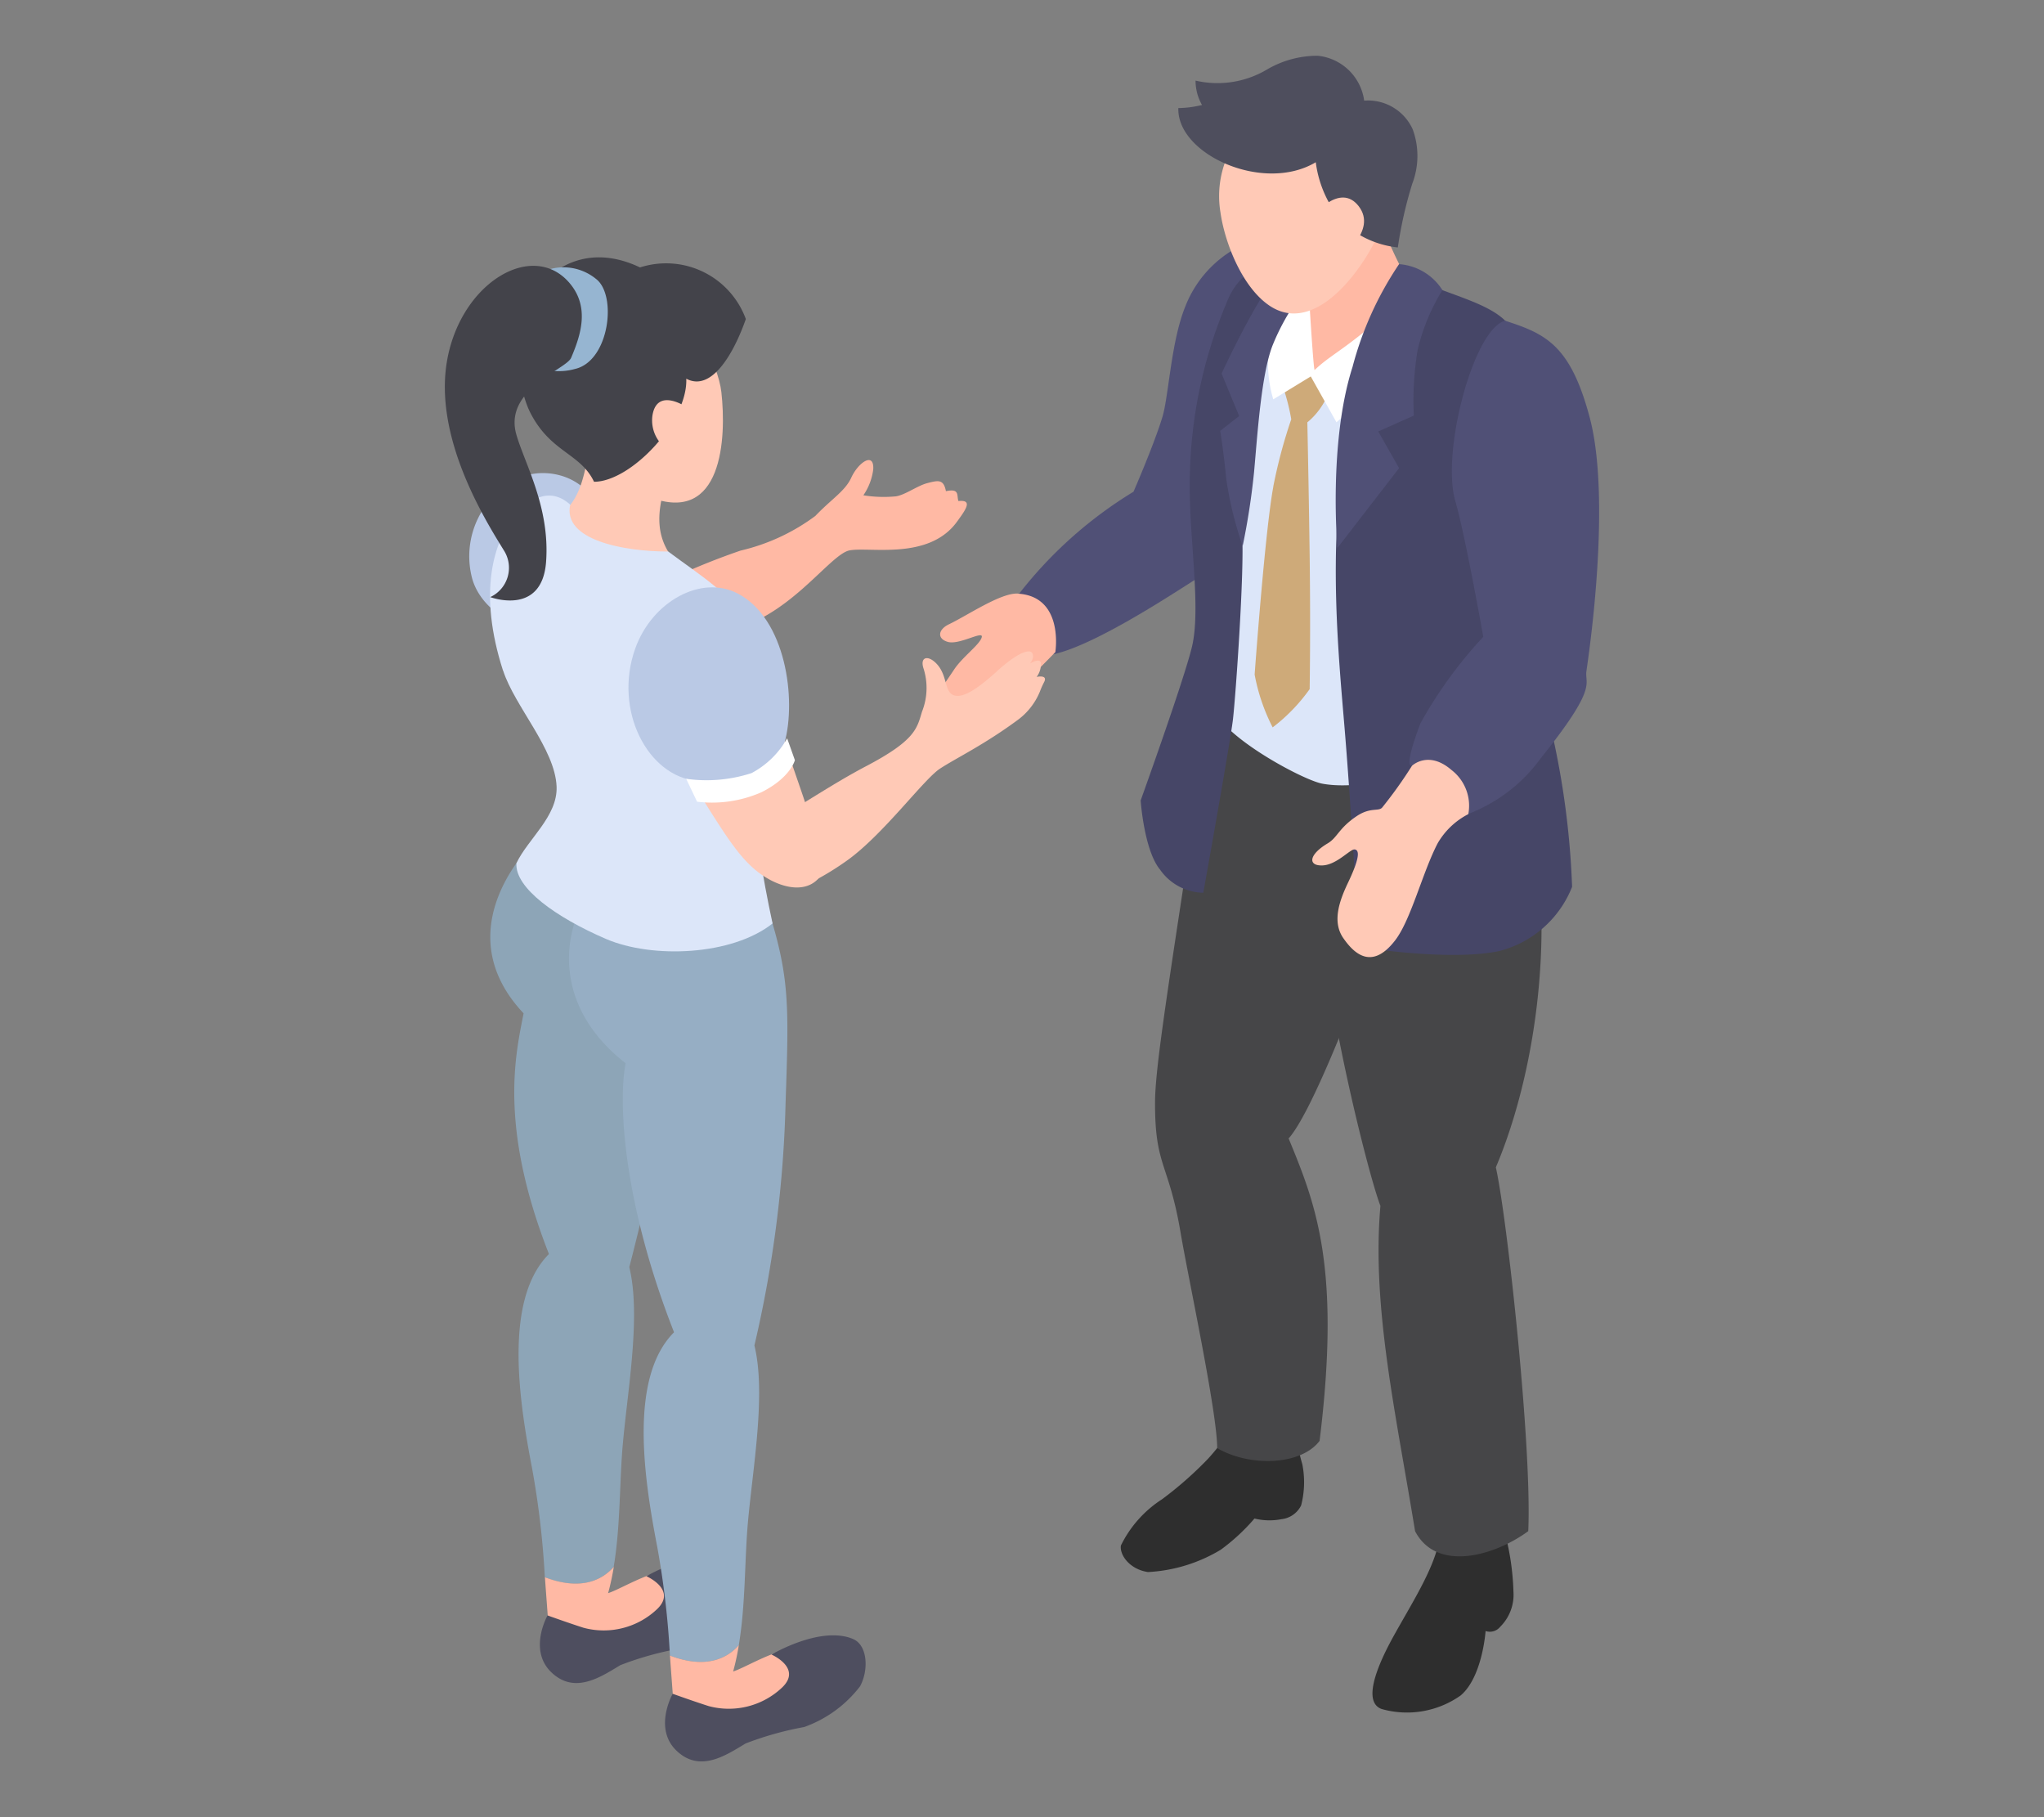 <?xml version="1.0" encoding="UTF-8" standalone="no"?>
<svg
   id="グループ_894"
   data-name="グループ 894"
   width="108"
   height="96"
   viewBox="0 0 108 96"
   version="1.1"
   sodipodi:docname="グループ 894.svg"
   inkscape:version="1.3 (0e150ed6c4, 2023-07-21)"
   xmlns:inkscape="http://www.inkscape.org/namespaces/inkscape"
   xmlns:sodipodi="http://sodipodi.sourceforge.net/DTD/sodipodi-0.dtd"
   xmlns="http://www.w3.org/2000/svg"
   xmlns:svg="http://www.w3.org/2000/svg">
  <rect x="0" y="0" width="108" height="96" fill="#808080" stroke="none"/>
  <sodipodi:namedview
     id="namedview1"
     pagecolor="#ffffff"
     bordercolor="#000000"
     borderopacity="0.25"
     inkscape:showpageshadow="2"
     inkscape:pageopacity="0.0"
     inkscape:pagecheckerboard="0"
     inkscape:deskcolor="#d1d1d1"
     inkscape:zoom="4.5105023"
     inkscape:cx="77.818385"
     inkscape:cy="63.075015"
     inkscape:window-width="1920"
     inkscape:window-height="1009"
     inkscape:window-x="1912"
     inkscape:window-y="-8"
     inkscape:window-maximized="1"
     inkscape:current-layer="グループ_894" />
  <defs
     id="defs1">
    <clipPath
       id="clip-path">
      <rect
         id="長方形_406"
         data-name="長方形 406"
         width="60.996"
         height="90.123"
         fill="none"
         x="0"
         y="0" />
    </clipPath>
  </defs>
  <g
     id="グループ_893"
     data-name="グループ 893"
     clip-path="url(#clip-path)"
     transform="translate(23.505,2.933)">
    <path
       id="パス_1643"
       data-name="パス 1643"
       d="m 50.573,84.1 a 11.958,11.958 0 0 0 0.376,1.783 4.874,4.874 0 0 1 -0.062,2.182 1.316,1.316 0 0 1 -1.041,0.726 3.291,3.291 0 0 1 -1.423,-0.035 10.5,10.5 0 0 1 -1.784,1.65 8.269,8.269 0 0 1 -3.847,1.178 c -0.978,-0.149 -1.5,-0.912 -1.428,-1.4 a 6.079,6.079 0 0 1 2.174,-2.445 19.46,19.46 0 0 0 2.43,-2.139 11.623,11.623 0 0 0 1.205,-1.571 z"
       transform="translate(-5.644,-11.467)"
       fill="#2e2e2e" />
    <path
       id="パス_1644"
       data-name="パス 1644"
       d="m 63.729,90.277 a 13.548,13.548 0 0 1 0.478,3.2 2.378,2.378 0 0 1 -0.7,1.851 0.7,0.7 0 0 1 -0.772,0.225 c 0,0 -0.164,2.423 -1.313,3.4 a 4.908,4.908 0 0 1 -4.187,0.717 c -0.957,-0.356 -0.328,-2.091 0.608,-3.792 0.936,-1.701 2.13,-3.531 2.429,-5.068 2.29,-0.315 3.46,-0.541 3.46,-0.541"
       transform="translate(-7.745,-12.32)"
       fill="#2e2e2e" />
    <path
       id="パス_1645"
       data-name="パス 1645"
       d="m 44.8,67.56 c -0.63,-3.7 -1.362,-3.451 -1.345,-6.89 0.008,-1.689 0.611,-5.553 1.834,-13.577 0.635,-4.167 1.626,-4.866 2.938,-7.492 0.135,-0.272 4.354,1.89 6.278,2.91 a 14.8,14.8 0 0 1 1.117,8 c -0.282,1.33 -3.607,10.432 -5.109,12.1 1.422,3.45 2.773,6.776 1.636,15.975 -0.959,1.288 -3.671,1.4 -5.411,0.384 0,-1.891 -1.516,-8.928 -1.939,-11.412"
       transform="translate(-5.93,-5.401)"
       fill="#464648" />
    <path
       id="パス_1646"
       data-name="パス 1646"
       d="m 53.308,50.513 c -2.358,-2.885 -1.872,-5.076 -0.74,-8.508 a 83.958,83.958 0 0 1 9.989,-1.29 c 3.719,6.518 2.73,17.193 0.02,23.574 0.6,2.679 1.917,14.829 1.712,19.221 -1.819,1.332 -4.85,2.167 -5.98,0 -1,-6.161 -2.3,-11.838 -1.831,-17.183 -0.707,-1.854 -2.982,-11.134 -3.17,-15.814"
       transform="translate(-7.045,-5.553)"
       fill="#464648" />
    <path
       id="パス_1647"
       data-name="パス 1647"
       d="m 34.958,30.151 a 22.415,22.415 0 0 1 6.2,-5.591 c 0,0 1.1,-2.524 1.532,-3.965 0.327,-1.1 0.452,-3.941 1.19,-5.782 a 6.019,6.019 0 0 1 3.629,-3.538 1.157,1.157 0 0 1 1.351,0.1 c 0.566,0.5 0.594,1.5 0.687,2.168 0.159,1.133 0.292,2.27 0.432,3.406 0.171,1.373 -1.53,4.916 -1.84,5.546 -0.376,0.764 -1.083,3.483 -1.331,4.3 a 3.889,3.889 0 0 1 -2.1,2.234 c -0.667,0.367 -5.94,4 -8.2,4.181 a 28.029,28.029 0 0 1 -1.543,-3.059"
       transform="translate(-4.771,-1.516)"
       fill="#505076" />
    <path
       id="パス_1648"
       data-name="パス 1648"
       d="m 50.611,12.3 c 2.38,-1 5.213,0.291 5.109,0.175 -0.072,-0.08 3.3,1.872 3.308,1.884 2.409,0.9 4.881,1.55 6.3,4.787 0.691,1.577 -1.794,4.951 -2.83,9.521 -0.465,2.055 -0.515,4.988 0.245,6.353 0.532,0.955 1.7,2.385 -1.735,3.466 -1,0.314 -5.647,2.11 -8.356,1.608 -1.253,-0.233 -7.28,-3.572 -5.441,-4.849 a 1.274,1.274 0 0 0 0.535,-1.628 3.59,3.59 0 0 1 -0.6,-2.488 c 0.55,-2.521 0.1,-3.514 -0.269,-5.486 -1.744,-1.826 -0.2,-4.578 0.865,-7.519 0.726,-2 0.427,-4.8 2.869,-5.826"
       transform="translate(-6.289,-1.626)"
       fill="#dce6f9" />
    <path
       id="パス_1649"
       data-name="パス 1649"
       d="m 51.971,11.5 c 0,-0.034 0,-0.073 0,-0.11 a 7.115,7.115 0 0 0 4.5,-1.447 20.024,20.024 0 0 0 1.811,3.833 c -0.532,0.026 -1.583,1.49 -2.454,3.027 -0.37,0.653 -1.967,2.341 -2.972,1.952 -1.548,-0.6 -0.774,-1.841 -0.819,-3.585 -0.032,-1.222 -0.057,-2.448 -0.06,-3.67"
       transform="translate(-7.079,-1.357)"
       fill="#ffb9a4" />
    <path
       id="パス_1650"
       data-name="パス 1650"
       d="m 50.533,25.429 a 26.859,26.859 0 0 1 0.95,-3.556 v 0 a 11.115,11.115 0 0 0 -0.471,-1.809 l 1.525,-0.6 0.891,1.071 a 3.787,3.787 0 0 1 -1.095,1.5 c 0.032,1.557 0.088,4.408 0.122,6.994 0.054,4.129 0,7.1 0,7.1 A 9.315,9.315 0 0 1 50.5,38.15 10.165,10.165 0 0 1 49.548,35.361 c 0,0 0.546,-7.568 0.988,-9.932"
       transform="translate(-6.761,-2.656)"
       fill="#ceaa79" />
    <path
       id="パス_1651"
       data-name="パス 1651"
       d="M 59.264,14.421 A 20.387,20.387 0 0 0 55.648,16.4 c -1.428,1.184 -2.11,1.5 -2.823,2.186 -0.067,-0.171 -0.261,-3.385 -0.261,-3.385 0,0 -1.192,0.149 -1.181,0.171 a 4.234,4.234 0 0 0 -0.952,1.935 6.589,6.589 0 0 0 0.212,2.825 l 1.981,-1.21 1.357,2.42 a 50.6,50.6 0 0 0 3.853,-3.642 6.8,6.8 0 0 0 1.43,-3.277"
       transform="translate(-6.871,-1.968)"
       fill="#ffffff" />
    <path
       id="パス_1652"
       data-name="パス 1652"
       d="m 50.531,12.349 a 3.651,3.651 0 0 0 -3.4,2.361 24.679,24.679 0 0 0 -1.962,9.659 c -0.025,2.833 0.6,6.534 0.117,8.549 -0.412,1.735 -2.711,8.12 -2.711,8.12 0,0 0.175,2.621 1.024,3.655 a 2.846,2.846 0 0 0 2.286,1.222 c 0,0 1.423,-7.915 1.567,-9.165 0.144,-1.25 0.612,-7.842 0.484,-9.8 a 52.551,52.551 0 0 1 1.434,-9.924 c 0.443,-1.448 3.107,-4.414 3.107,-4.414 z"
       transform="translate(-5.81,-1.685)"
       fill="#464667" />
    <path
       id="パス_1653"
       data-name="パス 1653"
       d="M 51.651,14.486 A 11.9,11.9 0 0 0 50.239,17 c -0.629,1.514 -0.83,4.839 -1.009,6.78 a 38.11,38.11 0 0 1 -0.6,3.892 19.39,19.39 0 0 1 -0.868,-3.546 c -0.135,-1.434 -0.319,-2.539 -0.319,-2.539 l 1,-0.784 -0.927,-2.243 c 0,0 2.453,-5.331 3.484,-5.64 1.031,-0.309 0.648,1.566 0.648,1.566"
       transform="translate(-6.475,-1.758)"
       fill="#505076" />
    <path
       id="パス_1654"
       data-name="パス 1654"
       d="M 58.751,13.654 A 22.613,22.613 0 0 0 54.976,22.8 c -0.858,5.307 -0.317,10.774 0,14.566 0.4,4.783 0.754,11.587 0.754,11.587 0,0 4.753,0.785 7.419,0.22 A 5.642,5.642 0 0 0 67,45.78 44.009,44.009 0 0 0 64.58,32.906 c -0.8,-2.318 -0.29,-7.348 0.65,-10.242 0.56,-1.721 -0.253,-5.157 -1.7,-6.724 -0.986,-1.067 -3.4,-1.528 -4.778,-2.286"
       transform="translate(-7.439,-1.863)"
       fill="#464667" />
    <path
       id="パス_1655"
       data-name="パス 1655"
       d="m 57.847,12.764 a 2.952,2.952 0 0 1 2.3,1.372 10.56,10.56 0 0 0 -1.31,3.164 16.118,16.118 0 0 0 -0.2,3.462 l -1.88,0.841 1.1,1.937 -3.258,4.217 c 0,0 -0.488,-5.554 0.8,-9.568 a 17.748,17.748 0 0 1 2.456,-5.423"
       transform="translate(-7.438,-1.742)"
       fill="#505076" />
    <path
       id="パス_1656"
       data-name="パス 1656"
       d="m 48.5,4.6 a 4.907,4.907 0 0 1 5.931,-0.872 3,3 0 0 1 1.149,0.606 c 1.17,1.039 1.041,2.9 0.692,4.274 -0.527,2.072 -3.475,6.833 -6.2,5.053 -1.447,-0.946 -2.389,-3.3 -2.623,-4.945 A 5.263,5.263 0 0 1 48.5,4.6"
       transform="translate(-6.467,-0.424)"
       fill="#ffc9b6" />
    <path
       id="パス_1657"
       data-name="パス 1657"
       d="m 54.768,8.185 c 0,0 0.826,-1.372 1.589,-0.369 a 1.391,1.391 0 0 1 -0.538,2.265 z"
       transform="translate(-7.474,-1.017)"
       fill="#ffc9b6" />
    <path
       id="パス_1658"
       data-name="パス 1658"
       d="m 59.623,37.458 a 23.282,23.282 0 0 1 3.3,-4.534 c -0.4,-2.237 -1.064,-5.743 -1.48,-7.184 -0.746,-2.585 0.965,-9.076 2.634,-9.515 2.162,0.693 3.452,1.3 4.467,5.1 0.952,3.568 0.35,9.867 -0.17,13.408 -0.105,0.717 0.644,0.8 -2.409,4.6 a 8.464,8.464 0 0 1 -3.838,2.948 l -2.973,-2.556 c 0,0 -0.5,0.269 0.465,-2.274"
       transform="translate(-8.056,-2.214)"
       fill="#505076" />
    <path
       id="パス_1659"
       data-name="パス 1659"
       d="m 58.348,43.4 c 0,0 0.865,-0.83 2.084,0.225 A 2.381,2.381 0 0 1 61.321,45.957 3.96,3.96 0 0 0 59.7,47.5 c -0.8,1.536 -1.407,4.034 -2.241,5.12 -1.206,1.57 -2.142,0.759 -2.749,-0.122 -0.607,-0.881 -0.176,-2.014 0.258,-2.925 0.472,-0.991 0.7,-1.72 0.341,-1.751 -0.236,-0.021 -0.937,0.813 -1.69,0.844 -0.781,0.032 -0.742,-0.563 0.275,-1.167 0.516,-0.307 0.578,-0.8 1.528,-1.435 0.743,-0.5 1.177,-0.219 1.363,-0.474 a 23.183,23.183 0 0 0 1.56,-2.188"
       transform="translate(-7.244,-5.88)"
       fill="#ffc9b6" />
    <path
       id="パス_1660"
       data-name="パス 1660"
       d="M 57.274,3.921 A 2.59,2.59 0 0 0 54.7,2.384 2.755,2.755 0 0 0 52.242,0.012 5.289,5.289 0 0 0 49.6,0.718 5.119,5.119 0 0 1 45.79,1.325 2.6,2.6 0 0 0 46.131,2.613 5.428,5.428 0 0 1 44.881,2.776 C 44.8,5.224 49.376,7.29 52.142,5.638 a 5.99,5.99 0 0 0 1.458,3.209 5.062,5.062 0 0 0 2.878,1.292 21.99,21.99 0 0 1 0.764,-3.372 4.088,4.088 0 0 0 0.03,-2.846"
       transform="translate(-6.125)"
       fill="#4e4e5d" />
    <path
       id="パス_1661"
       data-name="パス 1661"
       d="m 53.081,9.7 c 0,0 1.457,-1.849 2.453,-0.549 0.996,1.3 -1,2.7 -1,2.7 z"
       transform="translate(-7.244,-1.185)"
       fill="#ffc9b6" />
    <path
       id="パス_1662"
       data-name="パス 1662"
       d="m 34.312,32.918 c -0.9,-0.057 -2.649,1.141 -3.654,1.623 -0.579,0.279 -0.634,0.763 -0.055,0.929 0.61,0.174 1.888,-0.622 1.792,-0.249 -0.1,0.393 -1.005,1.023 -1.461,1.709 -0.758,1.141 -1.463,2.043 -1.43,2.562 0.089,1.384 0.927,2.16 2.946,0.494 a 20.787,20.787 0 0 0 2.032,-2.174 c 0.678,-0.647 1.8,-1.8 1.8,-1.8 0,0 0.476,-2.935 -1.969,-3.09"
       transform="translate(-4.026,-4.492)"
       fill="#ffb9a4" />
    <path
       id="パス_1663"
       data-name="パス 1663"
       d="m 11.24,32.168 a 36.51,36.51 0 0 1 5.92,-2.636 10.673,10.673 0 0 0 3.951,-1.832 c 0.868,-0.909 1.571,-1.307 1.9,-2.026 0.372,-0.808 1.214,-1.376 1.158,-0.434 a 3.106,3.106 0 0 1 -0.522,1.371 6.712,6.712 0 0 0 1.72,0.055 c 0.483,-0.072 1.129,-0.556 1.642,-0.693 0.6,-0.161 0.88,-0.216 1,0.42 0.747,-0.155 0.557,0.219 0.661,0.522 0.785,-0.083 0.383,0.46 -0.082,1.1 -1.488,2.037 -4.59,1.309 -5.665,1.505 -1.075,0.196 -3.32,3.78 -6.7,4.268 a 5.311,5.311 0 0 1 -4.986,-1.617"
       transform="translate(-1.534,-3.378)"
       fill="#ffb9a4" />
    <path
       id="パス_1664"
       data-name="パス 1664"
       d="M 5.662,86.8 A 45.352,45.352 0 0 0 4.988,81.036 c -0.7,-3.63 -1.5,-8.925 0.891,-11.32 C 3.192,62.875 4.139,59.093 4.539,57 c -4,-4.245 -0.191,-8.729 1.737,-10.107 1.018,1.258 7.084,3.745 7.12,3.9 0.733,3.119 0.063,6.383 -0.86,9.4 -0.576,1.881 -1.073,5.059 -2.411,10.214 0.623,2.563 -0.083,6.445 -0.343,9.348 -0.18,2.022 -0.119,4.319 -0.482,6.487 -0.584,0.665 -1.693,1.293 -3.638,0.551"
       transform="translate(-0.379,-6.399)"
       fill="#8da5b7" />
    <path
       id="パス_1665"
       data-name="パス 1665"
       d="m 13.124,92.712 c 1.372,0.544 1.764,1.038 1.4,1.918 a 4.381,4.381 0 0 1 -3.149,2.351 c -1.846,0.383 -2.884,2.535 -4.856,0.5 A 2.5,2.5 0 0 1 6.288,95.267 c -0.035,-0.5 -0.128,-1.7 -0.165,-2.257 1.946,0.741 3.054,0.113 3.639,-0.551 a 13.7,13.7 0 0 1 -0.3,1.39 c 0.7,-0.215 2.745,-1.506 3.664,-1.142"
       transform="translate(-0.835,-12.618)"
       fill="#ffb9a4" />
    <path
       id="パス_1666"
       data-name="パス 1666"
       d="m 6.225,94.946 c 0,0 1.154,0.415 1.9,0.651 a 4.094,4.094 0 0 0 3.888,-0.99 c 1.06,-1.027 -0.569,-1.733 -0.569,-1.733 0,0 2.584,-1.542 4.3,-0.825 0.8,0.332 0.834,1.679 0.377,2.505 a 6.437,6.437 0 0 1 -2.952,2.146 17.084,17.084 0 0 0 -3.1,0.87 c -1.072,0.648 -2.429,1.554 -3.654,0.373 -1.225,-1.181 -0.194,-3 -0.194,-3"
       transform="translate(-0.794,-12.536)"
       fill="#4e4e5f" />
    <path
       id="パス_1667"
       data-name="パス 1667"
       d="m 12.929,91.38 a 45.352,45.352 0 0 0 -0.674,-5.764 c -0.7,-3.63 -1.5,-8.925 0.891,-11.32 -2.687,-6.837 -2.96,-12.122 -2.56,-14.214 -4.649,-3.619 -2.967,-8.529 -1.039,-9.906 1.018,1.258 7.742,-0.766 8.42,1.3 1.312,3.991 1.251,5.4 1.071,10.743 a 62.535,62.535 0 0 1 -1.646,12.773 c 0.623,2.563 -0.083,6.445 -0.343,9.347 -0.18,2.022 -0.119,4.32 -0.482,6.488 -0.584,0.664 -1.693,1.292 -3.638,0.551"
       transform="translate(-1.036,-6.847)"
       fill="#96aec4" />
    <path
       id="パス_1668"
       data-name="パス 1668"
       d="m 20.778,97.5 c 1.372,0.544 1.764,1.038 1.395,1.918 a 4.378,4.378 0 0 1 -3.148,2.351 c -1.846,0.383 -2.876,2.364 -4.847,0.332 a 2.147,2.147 0 0 1 -0.24,-2.042 c -0.035,-0.5 -0.128,-1.7 -0.165,-2.257 1.946,0.741 3.054,0.113 3.639,-0.551 a 13.533,13.533 0 0 1 -0.3,1.391 c 0.7,-0.216 2.745,-1.507 3.664,-1.142"
       transform="translate(-1.879,-13.272)"
       fill="#ffb9a4" />
    <path
       id="パス_1669"
       data-name="パス 1669"
       d="m 13.879,99.737 c 0,0 1.154,0.414 1.9,0.65 a 4.092,4.092 0 0 0 3.888,-0.989 c 1.06,-1.027 -0.569,-1.733 -0.569,-1.733 0,0 2.583,-1.542 4.3,-0.826 0.8,0.333 0.834,1.68 0.377,2.506 a 6.435,6.435 0 0 1 -2.949,2.148 17.014,17.014 0 0 0 -3.1,0.871 c -1.072,0.648 -2.429,1.554 -3.654,0.372 -1.225,-1.182 -0.194,-3 -0.194,-3"
       transform="translate(-1.839,-13.189)"
       fill="#4e4e5f" />
    <path
       id="パス_1670"
       data-name="パス 1670"
       d="m 4.269,25.738 c 1.786,-0.64 3.958,0.376 4.047,2.209 0.983,1.667 0.018,4.114 -1.517,5.23 -1.787,1.3 -4.546,-0.016 -5.141,-2.022 a 4.568,4.568 0 0 1 2.61,-5.416"
       transform="translate(-0.204,-3.486)"
       fill="#bac9e5" />
    <path
       id="パス_1671"
       data-name="パス 1671"
       d="m 4.919,28.6 a 0.434,0.434 0 0 1 0.306,-0.306 c 2.107,-0.58 2.6,-1.718 2.963,-3.625 a 0.432,0.432 0 0 1 0.631,-0.257 13.294,13.294 0 0 0 3.527,1.535 c -1.18,3.525 0.959,4.278 1.887,5.679 0.235,0.354 -2.2,2.128 -3.508,1.945 a 8.081,8.081 0 0 1 -3.208,-1.13 c -1.065,-0.677 -2.906,-2.392 -2.6,-3.84"
       transform="translate(-0.667,-3.323)"
       fill="#ffc9b6" />
    <path
       id="パス_1672"
       data-name="パス 1672"
       d="m 8.381,19.26 c 0.2,-1.814 1.684,-4.231 3.719,-4.078 2.074,0.156 3.484,3.235 3.646,4.668 0.275,2.435 0.06,7.027 -3.785,5.553 -2.995,-1.149 -3.874,-3.437 -3.58,-6.144"
       transform="translate(-1.136,-2.071)"
       fill="#ffc9b6" />
    <path
       id="パス_1673"
       data-name="パス 1673"
       d="m 4.646,15.28 c 0.932,-2 3.142,-3.885 6.264,-2.4 a 4.486,4.486 0 0 1 5.59,2.727 c -0.647,1.843 -1.816,3.86 -3.147,3.151 0.093,2.231 -2.914,5.445 -4.874,5.445 -0.723,-1.522 -2.313,-1.545 -3.382,-3.68 -0.589,-1.177 -1.023,-4 -0.446,-5.244"
       transform="translate(-0.597,-1.685)"
       fill="#43434a" />
    <path
       id="パス_1674"
       data-name="パス 1674"
       d="m 14.481,21.445 c 0,0 -1.54,-1.054 -1.783,0.445 a 1.862,1.862 0 0 0 1.219,2.016 z"
       transform="translate(-1.729,-2.877)"
       fill="#ffc9b6" />
    <path
       id="パス_1675"
       data-name="パス 1675"
       d="m 5.285,13.393 a 2.718,2.718 0 0 1 3.19,0.175 c 1.129,0.846 0.715,4.344 -1.108,4.76 A 3.128,3.128 0 0 1 4.061,17.244 2.516,2.516 0 0 1 5.285,13.393"
       transform="translate(-0.492,-1.769)"
       fill="#96b5d1" />
    <path
       id="パス_1676"
       data-name="パス 1676"
       d="M 3.453,36.176 C 2.121,32.056 2.934,29.316 4.112,27.968 4.6,27.415 5.745,26.273 7,27.4 c -0.408,1.877 2.832,2.478 5.179,2.478 1.778,1.326 3.373,2.254 4.388,4.049 1.076,1.9 1.591,3.832 -0.7,5.218 0.7,2.084 0.67,5.02 1.825,10.382 -2.142,1.7 -6.354,1.871 -8.8,0.818 -2.65,-1.141 -4.822,-2.7 -4.733,-4 C 4.75,45.078 6.345,43.868 6.281,42.292 6.199,40.303 4.068,38.061 3.457,36.172"
       transform="translate(-0.377,-3.674)"
       fill="#dce6f9" />
    <path
       id="パス_1677"
       data-name="パス 1677"
       d="m 6.617,13.81 c 1.035,1.252 0.573,2.7 0.055,3.916 -0.268,0.625 -3.561,1.655 -2.9,4.034 C 4.207,23.3 5.561,25.6 5.349,28.5 5.137,31.4 2.4,30.367 2.4,30.367 A 1.707,1.707 0 0 0 3.112,27.889 C 2.126,26.287 -0.638,21.88 0.134,17.781 0.906,13.682 4.7,11.493 6.617,13.81"
       transform="translate(0,-1.756)"
       fill="#43434a" />
    <path
       id="パス_1678"
       data-name="パス 1678"
       d="m 21.716,48.328 c 0.4,-0.56 -1.089,-1.467 -0.412,-2.47 -0.3,-1.37 -1.458,-4.178 -1.587,-5.134 a 11.247,11.247 0 0 0 -1.244,-3.376 c -0.585,-1.115 -4.781,-1.113 -4.808,1.458 -0.025,2.34 -0.185,2.3 1.018,4.2 1.871,2.955 2.7,4.471 4,5.327 1.1,0.723 2.377,0.921 3.035,0"
       transform="translate(-1.862,-5)"
       fill="#ffc9b6" />
    <path
       id="パス_1679"
       data-name="パス 1679"
       d="m 17,32.857 c 2.553,1.323 3.124,5.6 2.478,7.911 0.428,0.991 -2.123,2.892 -4.62,1.99 -2.6,-0.237 -4.43,-3.726 -3.264,-6.992 0.9,-2.508 3.5,-3.9 5.406,-2.908"
       transform="translate(-1.534,-4.44)"
       fill="#bac9e5" />
    <path
       id="パス_1680"
       data-name="パス 1680"
       d="m 20.1,41.771 0.41,1.155 c 0,0 -0.228,0.925 -1.767,1.694 a 6.487,6.487 0 0 1 -3.4,0.5 l -0.577,-1.21 a 7.691,7.691 0 0 0 3.453,-0.3 4.653,4.653 0 0 0 1.881,-1.839"
       transform="translate(-2.015,-5.7)"
       fill="#ffffff" />
    <path
       id="パス_1681"
       data-name="パス 1681"
       d="m 31.906,37.513 c -1.142,1.026 -1.851,1.44 -2.313,1.243 -0.462,-0.197 -0.3,-1.086 -0.9,-1.678 -0.452,-0.451 -0.864,-0.313 -0.656,0.294 a 3.4,3.4 0 0 1 -0.086,2.27 c -0.268,0.882 -0.339,1.509 -2.979,2.891 -1.595,0.835 -3.414,2.051 -4.9,2.91 a 19.164,19.164 0 0 1 2.168,3.139 14.991,14.991 0 0 0 1.86,-1.159 c 1.886,-1.4 3.953,-4.217 4.8,-4.773 0.847,-0.556 2.319,-1.25 4.134,-2.591 a 3.516,3.516 0 0 0 1.14,-1.465 4.69,4.69 0 0 1 0.235,-0.528 c 0.2,-0.4 -0.4,-0.263 -0.4,-0.263 a 1.129,1.129 0 0 0 0.225,-0.733 c -0.062,-0.3 -0.576,0.024 -0.576,0.024 0,0 0.258,-0.3 0.122,-0.543 -0.136,-0.243 -0.74,-0.065 -1.882,0.961"
       transform="translate(-2.74,-4.975)"
       fill="#ffc9b6" />
  </g>
</svg>
